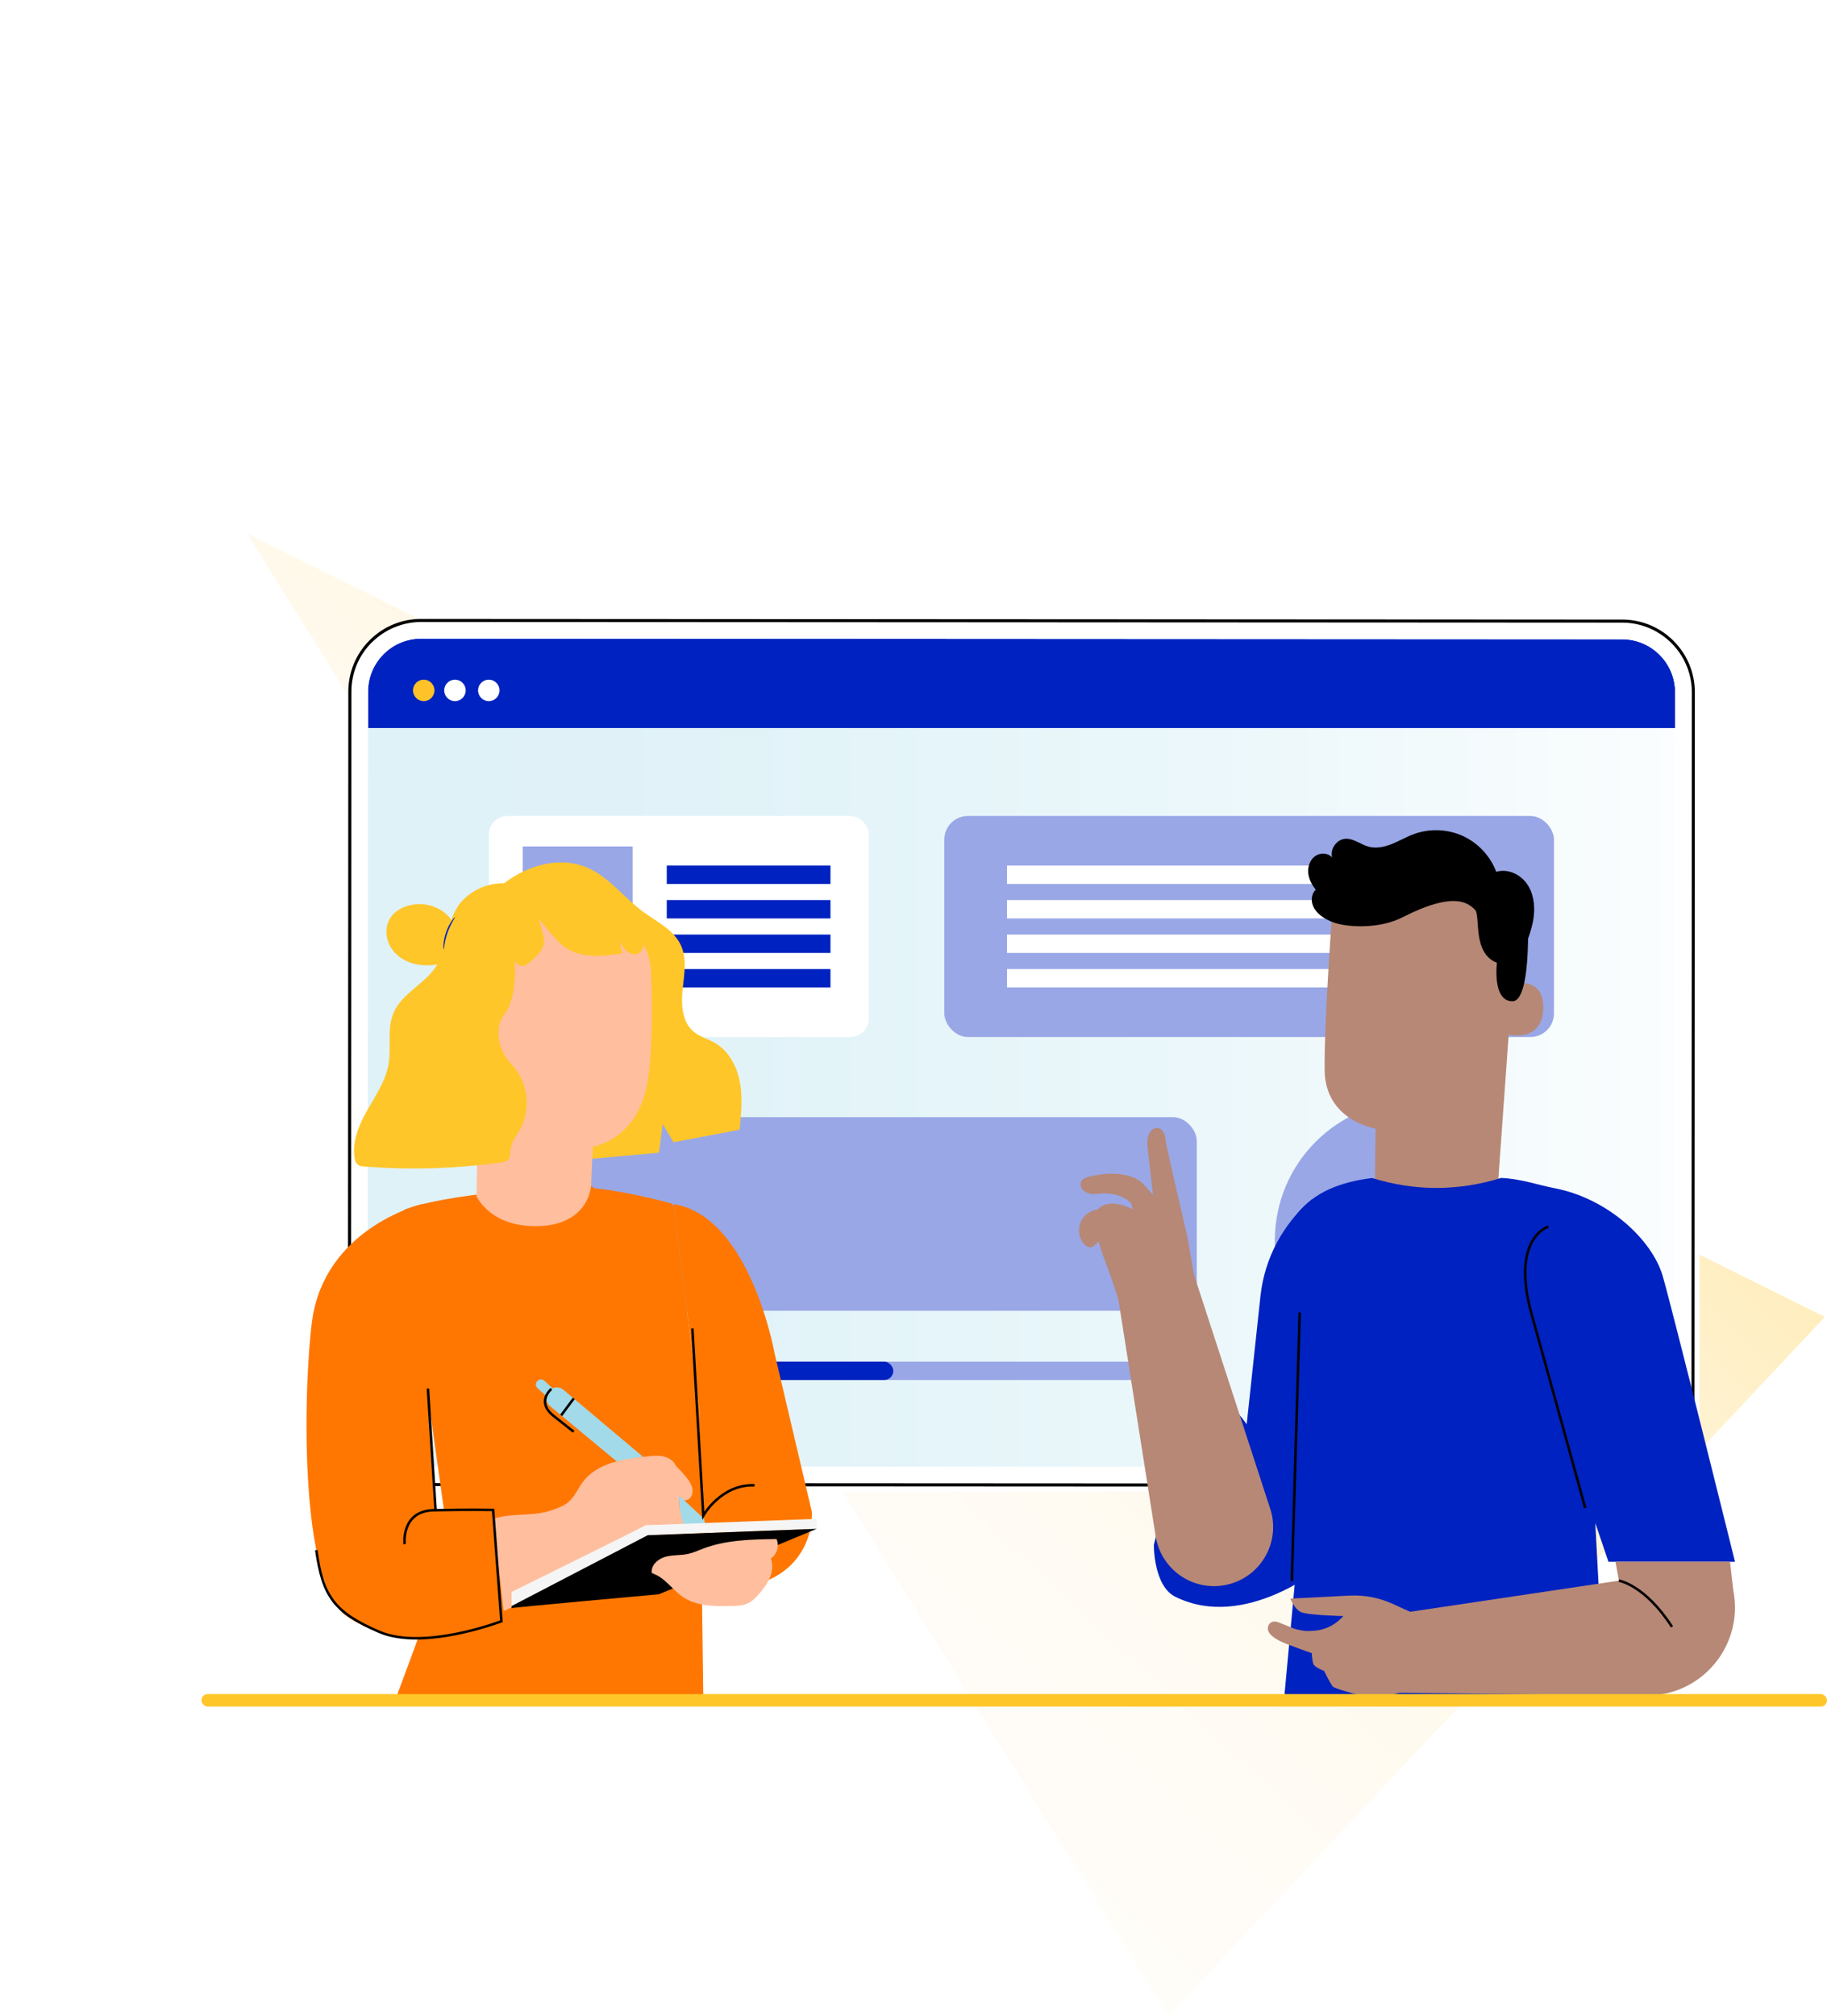 <?xml version="1.0" encoding="UTF-8" standalone="no"?>
<svg
   id="Laag_1"
   viewBox="0 0 729.749 805.106"
   version="1.1"
   width="729.749"
   height="805.106"
   xmlns="http://www.w3.org/2000/svg"
   xmlns:svg="http://www.w3.org/2000/svg">
  <defs
     id="defs45">
    <style
       id="style2">.cls-1{fill:url(#Naamloos_verloop_5);}.cls-2{fill:#0022c0;}.cls-3{fill:#f5f5f5;}.cls-4,.cls-5{fill:#fff;}.cls-6{fill:#ffc629;}.cls-7{fill:#ffbe9d;}.cls-8{fill:#ffc229;}.cls-9{fill:#f70;}.cls-10{fill:#99a7e6;}.cls-11{fill:#b78876;}.cls-12{fill:#a2daea;}.cls-13{fill:url(#Naamloos_verloop_21);opacity:.3;}.cls-14{fill:none;stroke:#000;stroke-miterlimit:10;}.cls-15{opacity:.35;}.cls-5{filter:url(#drop-shadow-2);}</style>
    <linearGradient
       id="Naamloos_verloop_21"
       x1="-2193.58"
       y1="9928.44"
       x2="-1810.56"
       y2="9928.44"
       gradientTransform="rotate(132.91,1223.654,5666.188)"
       gradientUnits="userSpaceOnUse">
      <stop
         offset="0"
         stop-color="#ffc629"
         id="stop4" />
      <stop
         offset=".14"
         stop-color="#ffd35a"
         id="stop6" />
      <stop
         offset=".28"
         stop-color="#ffde86"
         id="stop8" />
      <stop
         offset=".42"
         stop-color="#ffe8aa"
         id="stop10" />
      <stop
         offset=".57"
         stop-color="#ffefc6"
         id="stop12" />
      <stop
         offset=".71"
         stop-color="#fff4da"
         id="stop14" />
      <stop
         offset=".85"
         stop-color="#fff7e6"
         id="stop16" />
      <stop
         offset="1"
         stop-color="#fff9ea"
         id="stop18" />
    </linearGradient>
    <filter
       id="drop-shadow-2"
       filterUnits="userSpaceOnUse">
      <feOffset
         dx="2"
         dy="2"
         id="feOffset21" />
      <feGaussianBlur
         result="blur"
         stdDeviation="5"
         id="feGaussianBlur23" />
      <feFlood
         flood-color="#000"
         flood-opacity=".4"
         id="feFlood25" />
      <feComposite
         in2="blur"
         operator="in"
         id="feComposite27"
         result="result1" />
      <feComposite
         in="SourceGraphic"
         in2="result1"
         id="feComposite29" />
    </filter>
    <linearGradient
       id="Naamloos_verloop_5"
       x1="85.87"
       y1="385.78"
       x2="622.48"
       y2="385.78"
       gradientUnits="userSpaceOnUse">
      <stop
         offset="0"
         stop-color="#a2daea"
         id="stop32" />
      <stop
         offset=".2"
         stop-color="#a6dbeb"
         id="stop34" />
      <stop
         offset=".43"
         stop-color="#b4e1ee"
         id="stop36" />
      <stop
         offset=".67"
         stop-color="#caeaf3"
         id="stop38" />
      <stop
         offset=".92"
         stop-color="#eaf6fa"
         id="stop40" />
      <stop
         offset="1"
         stop-color="#f6fbfd"
         id="stop42" />
    </linearGradient>
  </defs>
  <polygon
     class="cls-13"
     points="675.09,491.25 412.88,770.45 44.99,178.47 "
     id="polygon47"
     style="fill:url(#Naamloos_verloop_21)"
     transform="translate(53.799,34.656)" />
  <g
     id="g69"
     transform="translate(53.799,34.656)">
    <path
       class="cls-5"
       d="m 614.67,221.28 c -5.48,-5.49 -12.78,-8.52 -20.54,-8.52 L 114.4,212.5 h -0.02 c -7.75,0 -15.04,3.02 -20.53,8.5 -5.49,5.48 -8.51,12.78 -8.52,20.54 l -0.16,288.2 c 0,16.02 13.02,29.05 29.03,29.06 l 479.73,0.26 h 0.02 c 7.75,0 15.04,-3.02 20.53,-8.5 5.49,-5.48 8.52,-12.78 8.52,-20.54 l 0.16,-288.2 c 0,-7.76 -3.01,-15.06 -8.5,-20.54 z"
       id="path49" />
    <path
       class="cls-4"
       d="m 99.25,544.72 c 4,4 9.32,6.21 14.98,6.21 l 479.73,0.26 c 11.69,0 21.19,-9.5 21.2,-21.18 l 0.15,-273.95 H 93.2 l -0.15,273.66 c 0,5.66 2.2,10.98 6.2,14.99 z"
       id="path51" />
    <g
       class="cls-15"
       id="g55">
      <rect
         class="cls-1"
         x="85.87"
         y="213.24"
         width="536.61"
         height="345.09"
         rx="28.44"
         ry="28.44"
         id="rect53"
         style="fill:url(#Naamloos_verloop_5)" />
    </g>
    <path
       class="cls-2"
       d="m 615.31,241.82 c 0,-11.68 -9.49,-21.19 -21.18,-21.2 L 114.4,220.36 h -0.01 c -11.68,0 -21.18,9.5 -21.19,21.18 v 14.54 c 0,0 522.1,0 522.1,0 v -14.25 z"
       id="path57" />
    <path
       class="cls-4"
       d="m 607.77,217.56 c -1.41,-0.8 -2.9,-1.48 -4.45,-2.02 -2.88,-1.01 -5.97,-1.57 -9.19,-1.57 L 114.4,213.71 h -0.02 c -3.14,0 -6.2,0.55 -9.09,1.54 -3.79,1.31 -7.27,3.42 -10.23,6.28 -0.12,0.11 -0.24,0.21 -0.36,0.32 -5.26,5.26 -8.16,12.24 -8.16,19.68 l -0.16,288.2 c 0,15.35 12.47,27.85 27.82,27.85 l 479.73,0.26 h 0.02 c 7.43,0 14.42,-2.89 19.67,-8.14 5.26,-5.26 8.16,-12.25 8.16,-19.68 l 0.16,-288.2 c 0,-10.4 -5.72,-19.48 -14.19,-24.26 z m 7.38,312.46 c 0,11.68 -9.51,21.18 -21.2,21.18 l -479.73,-0.26 c -5.66,0 -10.98,-2.21 -14.98,-6.21 -4,-4 -6.2,-9.33 -6.2,-14.99 l 0.15,-273.66 v -14.54 c 0.01,-11.68 9.52,-21.18 21.2,-21.18 h 0.01 l 479.73,0.26 c 11.68,0 21.18,9.52 21.18,21.2 v 14.25 c 0,0 -0.16,273.95 -0.16,273.95 z"
       id="path59" />
    <path
       d="m 614.67,221.28 c -5.48,-5.49 -12.78,-8.52 -20.54,-8.52 L 114.4,212.5 h -0.02 c -7.75,0 -15.04,3.02 -20.53,8.5 -5.49,5.48 -8.51,12.78 -8.52,20.54 l -0.16,288.2 c 0,16.02 13.02,29.05 29.03,29.06 l 479.73,0.26 h 0.02 c 7.75,0 15.04,-3.02 20.53,-8.5 5.49,-5.48 8.52,-12.78 8.52,-20.54 l 0.16,-288.2 c 0,-7.76 -3.01,-15.06 -8.5,-20.54 z m -1.03,328.43 c -5.26,5.25 -12.24,8.14 -19.67,8.14 h -0.02 l -479.73,-0.26 c -15.35,0 -27.83,-12.51 -27.82,-27.85 l 0.16,-288.2 c 0,-7.44 2.9,-14.43 8.16,-19.68 0.11,-0.11 0.24,-0.21 0.36,-0.32 2.96,-2.86 6.44,-4.97 10.23,-6.28 2.89,-1 5.94,-1.54 9.09,-1.54 h 0.02 l 479.73,0.26 c 3.22,0 6.31,0.56 9.19,1.57 1.55,0.54 3.04,1.22 4.45,2.02 8.47,4.78 14.19,13.87 14.19,24.26 l -0.16,288.2 c 0,7.44 -2.9,14.43 -8.16,19.68 z"
       id="path61" />
    <path
       class="cls-8"
       d="m 119.74,241.04 c 0,2.37 -1.92,4.29 -4.29,4.29 -2.37,0 -4.29,-1.92 -4.29,-4.29 0,-2.37 1.92,-4.28 4.29,-4.28 2.37,0 4.29,1.92 4.29,4.28 z"
       id="path63" />
    <path
       class="cls-4"
       d="m 141.43,236.76 c -2.37,0 -4.28,1.92 -4.28,4.28 0,2.36 1.92,4.29 4.28,4.29 2.36,0 4.29,-1.92 4.29,-4.29 0,-2.37 -1.92,-4.28 -4.29,-4.28 z"
       id="path65" />
    <path
       class="cls-4"
       d="m 127.92,236.76 c -2.37,0 -4.29,1.92 -4.29,4.28 0,2.36 1.92,4.29 4.29,4.29 2.37,0 4.29,-1.92 4.29,-4.29 0,-2.37 -1.92,-4.28 -4.29,-4.28 z"
       id="path67" />
  </g>
  <g
     id="g105"
     transform="translate(53.799,34.656)">
    <rect
       class="cls-4"
       x="141.46"
       y="291.19"
       width="151.79"
       height="88.28"
       rx="7.46"
       ry="7.46"
       id="rect71" />
    <rect
       class="cls-2"
       x="212.52"
       y="352.32"
       width="65.39"
       height="7.34"
       id="rect73" />
    <rect
       class="cls-2"
       x="212.52"
       y="338.55"
       width="65.39"
       height="7.34"
       id="rect75" />
    <rect
       class="cls-2"
       x="212.52"
       y="324.77"
       width="65.39"
       height="7.34"
       id="rect77" />
    <rect
       class="cls-2"
       x="212.52"
       y="311"
       width="65.39"
       height="7.34"
       id="rect79" />
    <rect
       class="cls-10"
       x="154.99"
       y="303.36"
       width="43.9"
       height="63.93"
       id="rect81" />
    <rect
       class="cls-10"
       x="323.38"
       y="291.19"
       width="243.52"
       height="88.28"
       rx="9.44"
       ry="9.44"
       id="rect83" />
    <rect
       class="cls-4"
       x="348.43"
       y="311"
       width="193.42"
       height="7.34"
       id="rect85" />
    <rect
       class="cls-4"
       x="348.43"
       y="324.77"
       width="193.42"
       height="7.34"
       id="rect87" />
    <rect
       class="cls-4"
       x="348.43"
       y="338.55"
       width="193.42"
       height="7.34"
       id="rect89" />
    <rect
       class="cls-4"
       x="348.43"
       y="352.32"
       width="193.42"
       height="7.34"
       id="rect91" />
    <path
       class="cls-4"
       d="m 511.15,460.68 -24.68,49.99 c 7.44,3.68 15.81,5.76 24.68,5.76 30.79,0 55.75,-24.96 55.75,-55.75 0,-5.01 -0.67,-9.86 -1.91,-14.49 l -53.83,14.49 z"
       id="path93" />
    <path
       class="cls-10"
       d="m 528.89,407.83 c -5.57,-1.87 -11.53,-2.9 -17.73,-2.9 -30.79,0 -55.75,24.96 -55.75,55.75 0,21.93 12.66,40.89 31.07,49.99 l 24.68,-49.99 z"
       id="path95" />
    <g
       id="g101">
      <rect
         class="cls-10"
         x="141.46"
         y="509.09"
         width="282.76"
         height="7.34"
         rx="3.67"
         ry="3.67"
         id="rect97" />
      <rect
         class="cls-2"
         x="141.46"
         y="509.09"
         width="161.55"
         height="7.34"
         rx="3.67"
         ry="3.67"
         id="rect99" />
    </g>
    <rect
       class="cls-10"
       x="141.46"
       y="411.46"
       width="282.76"
       height="77.32"
       rx="9.52"
       ry="9.52"
       id="rect103" />
  </g>
  <g
     id="g135"
     transform="translate(53.799,34.656)">
    <path
       class="cls-2"
       d="m 449.66,482.93 -5.5,51.2 c 0,0 -10.72,-16.2 -17.97,-8.98 -6.91,6.88 -19.11,57.12 -19.11,57.12 0,0 -0.17,16.38 8.55,20.71 27.9,13.85 58.98,-12.27 58.98,-12.27 L 470.2,444.3 v 0 c -11.57,9.75 -18.93,23.59 -20.54,38.63 z"
       id="path107" />
    <g
       id="g121">
      <g
         id="g117">
        <g
           id="g113">
          <path
             class="cls-11"
             d="m 543.87,447.38 -48.32,-3.86 c -0.3,-5.64 0.1,-27.47 0.1,-27.47 0,0 -20.11,-3.13 -20.35,-23.23 -0.25,-20.1 3.24,-66.26 3.24,-66.26 v 0 c 23.27,-10 50.13,-6.62 70.2,8.82 l 2.98,2.29 -7.84,109.7 z"
             id="path109" />
          <path
             class="cls-11"
             d="m 549.23,358.5 c 0.34,-0.15 13.81,-4.09 13.37,9.66 -0.44,13.74 -14.15,10.47 -14.16,10.07 -0.01,-0.39 0.78,-19.73 0.78,-19.73 z"
             id="path111" />
        </g>
        <path
           d="m 468.74,313.87 c -0.22,-2.49 0.71,-5.17 2.74,-6.63 2.03,-1.46 5.17,-1.37 6.82,0.51 -0.94,-3.36 1.8,-7.23 5.28,-7.45 3.28,-0.21 6.07,2.27 9.24,3.14 3.09,0.85 6.41,0.11 9.39,-1.08 2.97,-1.2 5.76,-2.85 8.77,-3.95 6.28,-2.29 13.47,-2.01 19.54,0.78 6.08,2.79 10.98,8.05 13.33,14.31 4.4,-1.37 9.39,0.86 12.1,4.58 2.71,3.72 3.41,8.61 2.87,13.19 -0.36,3.09 -1.26,6.08 -2.3,9.02 0,0.26 0.03,0.51 0.02,0.77 -0.21,11.05 -1.46,24.04 -6.17,24.11 -8.22,0.13 -6.26,-15.36 -6.26,-15.36 -10.09,-3.9 -6.33,-19.01 -8.85,-21.3 -2.52,-2.29 -7.8,-7.62 -28.92,3.17 -8.2,4.19 -19.1,4.06 -25.06,2.71 -0.17,-0.04 -0.35,-0.06 -0.53,-0.11 -0.04,0 -0.09,-0.02 -0.12,-0.03 -0.07,-0.02 -0.11,-0.05 -0.17,-0.07 -1.9,-0.49 -3.73,-1.23 -5.42,-2.3 -1.91,-1.21 -3.65,-2.85 -4.46,-4.96 -0.81,-2.11 -0.51,-4.75 1.15,-6.29 -1.56,-1.96 -2.78,-4.27 -2.99,-6.76 z"
           id="path115" />
      </g>
      <path
         class="cls-2"
         d="m 583.4,573.53 1.52,28.53 3.4,40.98 H 459.17 l 5.61,-60.54 -11,-95.65 c 0.96,-33.8 13.93,-47.85 40.49,-51.08 0.22,-0.03 -2.32,0.29 -2.09,0.26 3.66,-0.43 0,0 2.09,-0.26 17.17,5.29 34.35,5.28 51.52,-0.03 v 0 c 7.96,0.34 14.56,2.79 21.33,4.09 21.33,4.09 38.9,20.57 43.16,34.92 3.51,11.81 28.92,114.26 28.92,114.26 h -50.54 l -5.26,-15.46 z"
         id="path119" />
    </g>
    <g
       id="g127">
      <path
         class="cls-11"
         d="m 453.55,567.82 -30.42,-93.39 -2.75,-15.68 c 0,0 -8.28,-34.95 -8.64,-38.41 -0.42,-4 -2.45,-4.75 -3.92,-4.5 -2.28,0.4 -3.6,3.4 -3.34,6.84 0.09,1.19 2.26,19.9 2.26,19.9 0,0 -1.02,-1.46 -4.17,-4.66 -3.15,-3.21 -9.87,-4.51 -16.52,-3.58 -6.65,0.93 -8.43,1.78 -8.19,4.38 0.1,1.04 0.77,1.82 1.58,2.38 1.32,0.92 2.97,1.24 4.56,1.04 10.67,-1.35 14.17,4.06 14.17,4.06 l 0.36,2.05 c 0,0 -7,-3.94 -11.96,-1.42 -0.81,0.41 -1.43,0.93 -1.93,1.5 -2.84,0.33 -5.46,2.19 -6.67,4.78 -1.27,2.69 -0.96,6.06 0.77,8.48 0.83,1.16 2.23,2.16 3.59,1.74 0.72,-0.23 1.25,-0.81 1.77,-1.35 0.27,-0.29 0.56,-0.57 0.88,-0.81 l 1.81,5.61 c 0,0 4.75,12.37 6.2,17.99 l 14.81,94.04 c 2.05,13.04 14.4,21.86 27.4,19.58 v 0 c 14.14,-2.48 22.81,-16.91 18.36,-30.56 z"
         id="path123" />
      <path
         class="cls-11"
         d="m 419.92,473.48 c -1.9,0.75 -4.07,-0.47 -5.32,-2.1 -1.25,-1.62 -1.91,-3.62 -3.03,-5.33 -3.37,-5.11 -10.38,-6.97 -13.5,-12.23 -0.44,-0.73 -0.74,-1.78 -0.12,-2.36 0.58,-0.54 1.51,-0.26 2.24,0.05 6.23,2.62 12.46,5.24 18.68,7.86"
         id="path125" />
    </g>
    <g
       id="g133">
      <path
         class="cls-11"
         d="m 507.83,609.23 85,-12.68 -1.37,-7.56 h 45.75 l 1.34,11.63 c 4.14,21.55 -12.24,41.59 -34.18,41.81 l -99.14,-1.1 z"
         id="path129" />
      <path
         class="cls-11"
         d="m 513.96,610.69 c -0.45,0.15 -6.18,-2.42 -11.31,-4.79 -5.45,-2.52 -11.42,-3.68 -17.41,-3.38 l -23.63,1.2 c 0,0 1.46,3.9 3.97,5.29 2.51,1.39 17.2,1.68 17.2,1.68 l -0.75,0.77 c -3.1,3.19 -7.32,5.04 -11.76,5.15 l -2.26,0.06 c -1.68,-0.13 -3.33,-0.46 -4.93,-0.96 l -5.83,-2.36 c -1.76,-0.8 -3.63,-0.67 -4.39,1.11 -0.69,1.61 -0.19,3.82 4.63,6.24 2.69,1.36 12.66,4.8 12.66,4.8 0,0 0.15,2.76 0.58,4.21 0.44,1.45 4.35,2.9 4.35,2.9 0,0 2.47,5.08 3.48,6.24 0.46,0.52 4,1.62 7.78,2.68 6.1,1.71 12.55,1.67 18.62,-0.14 l 9.01,-2.69 v -27.43"
         id="path131" />
    </g>
  </g>
  <g
     id="g179"
     transform="translate(53.799,34.656)">
    <path
       class="cls-9"
       d="m 125.39,581.57 c 2.03,0 -15.48,47.03 -19.99,59.04 -0.5,1.33 -0.85,2.5 -0.85,2.5 l 122.56,0.21 -1.45,-114.03 c 0,-0.08 0,-0.15 -0.02,-0.22 L 215.39,447.5 c -0.1,-0.81 -0.68,-1.48 -1.46,-1.69 -4.85,-1.32 -22.34,-5.83 -35.72,-6.32 -15.68,-0.58 -38.36,2.53 -38.36,2.53 0,0 -20.35,2.1 -31.55,6.14 -0.9,0.32 -1.45,1.23 -1.31,2.18 l 18.4,131.24 z"
       id="path137" />
    <path
       class="cls-6"
       d="m 142.88,322.17 c 9.8,-9.97 25.26,-15.86 38.06,-10.26 8.61,3.77 14.45,11.85 22.01,17.44 5.5,4.07 12.3,7.21 15.19,13.42 2.54,5.47 1.32,11.84 0.7,17.85 -0.61,6 -0.18,12.93 4.47,16.77 2.44,2.02 5.65,2.82 8.4,4.39 5.53,3.17 8.82,9.34 10.01,15.61 1.19,6.27 0.55,12.72 -0.1,19.07 l -26.38,5.03 -4.33,-7.29 -1.51,11.46 -33.67,3.04 -32.85,-106.52 z"
       id="path139" />
    <path
       class="cls-7"
       d="m 138.53,333.06 -0.06,7.34 -2.08,110.04 c -0.18,12.75 12.02,23.61 25.68,23.7 v 0 c 13.79,0.09 19.42,-10.27 19.82,-23.15 0.41,-13.52 1.1,-27.75 1.1,-27.75 0,0 17.5,-2.41 21.73,-25.04 2.11,-11.25 2.05,-29.8 1.51,-44.97 -0.48,-13.66 -12.23,-24.17 -25.85,-23.1 l -41.86,2.94 z"
       id="path141" />
    <path
       class="cls-9"
       d="m 115.07,446.08 c 0,0 -36.55,8.58 -43.64,43.24 -3.26,15.93 -7.82,107.39 13.48,121.59 27.5,18.34 62.45,1.65 62.45,1.65 l -4.49,-44.24 h -22.7 l -3.06,-48.46 c 0.85,3.72 -2.05,-73.78 -2.05,-73.78 z"
       id="path143" />
    <path
       class="cls-9"
       d="m 245.11,598.33 c 7.09,-0.73 13.85,-4.25 18.5,-9.64 4.66,-5.39 7.16,-12.59 6.85,-19.71 l -14.93,-63.45 c 0,0 -9.68,-54.45 -40.3,-59.36 l 10.43,83.01 -1,17.49 c 0,0 0.47,11.57 1.65,33.26 l 18.78,18.39 z"
       id="path145" />
    <path
       class="cls-6"
       d="m 154.76,319.63 c 4.12,5.53 6.07,9.77 8.54,19.6 1.21,4.81 -2.7,8.21 -6.59,11.15 -1.82,1.38 -4.46,0.42 -4.95,-1.81 v 0 c 0,0 1.35,15.06 -4.1,21.81 -2.55,3.17 -2.66,7.23 -2.05,10.65 0.62,3.49 2.42,6.64 4.86,9.21 6.31,6.64 8.07,17.47 3.71,25.61 -1.12,2.08 -2.57,3.99 -3.46,6.18 -0.51,1.25 -0.81,2.66 -0.73,4 0.1,1.66 -1.04,3.12 -2.68,3.36 -18.69,2.71 -37.68,3.28 -56.49,1.7 -1.32,-0.11 -2.46,-1.05 -2.77,-2.34 -1.47,-6.24 0.98,-13.05 4.14,-18.79 3.52,-6.42 8.01,-12.57 9.22,-19.79 1.14,-6.79 -0.71,-14.12 2.02,-20.45 3.35,-7.76 12.46,-11.43 17.01,-18.55 4.3,-6.72 3.96,-15.53 7.81,-22.51 4.95,-8.97 17.13,-13.11 26.52,-9.01"
       id="path147" />
    <path
       class="cls-6"
       d="m 155.81,327.97 c 7.15,3.67 10.45,12.42 17.4,16.46 6.32,3.69 14.22,2.71 21.46,1.63 -0.27,-1.61 -0.54,-3.21 -0.81,-4.82 0.73,1.41 1.49,2.85 2.68,3.9 1.19,1.05 2.93,1.63 4.4,1.04 2.43,-0.98 2.75,-4.32 2.13,-6.86 -1,-4.07 -3.38,-7.72 -6.32,-10.7 -5.35,-5.43 -12.69,-8.85 -20.28,-9.46 -7.6,-0.61 -15.39,1.61 -21.53,6.12"
       id="path149" />
    <path
       class="cls-6"
       d="m 128.08,346.57 c 2.34,-5.27 0.83,-11.9 -3.32,-15.9 -4.16,-4 -10.61,-5.27 -16.09,-3.49 -2.45,0.8 -4.77,2.21 -6.28,4.3 -2.79,3.85 -2.24,9.51 0.64,13.29 2.88,3.78 7.68,5.78 12.43,6.04 4.74,0.26 9.45,-1.04 13.84,-2.86"
       id="path151" />
    <g
       id="g165">
      <g
         id="g157">
        <path
           class="cls-12"
           d="m 165.88,526.84 c 7.95,6.56 26.66,22.09 26.66,22.09 l 10.48,-1.86 -31.73,-26.7 c -1.7,-1.43 -4.23,-1.29 -5.77,0.32 v 0 c -1.69,1.77 -1.52,4.6 0.37,6.16 z"
           id="path153" />
        <path
           class="cls-12"
           d="m 165.04,523.43 -4.12,-3.72 c -0.81,-0.73 -0.89,-1.96 -0.19,-2.79 v 0 c 0.74,-0.87 2.05,-0.96 2.9,-0.19 l 3.96,3.63 z"
           id="path155" />
      </g>
      <g
         id="g163">
        <path
           class="cls-7"
           d="m 143.24,571.87 c 7.54,-2.53 15.55,-0.83 23.08,-3.36 2.53,-0.85 5.13,-1.74 7.12,-3.51 2.39,-2.13 3.61,-5.25 5.52,-7.82 5.71,-7.68 16.36,-9.28 25.88,-10.25 2.22,-0.23 4.5,-0.45 6.67,0.1 2.17,0.55 4.24,2.03 4.84,4.18 0.61,2.15 -0.78,4.83 -3,5.06 2.09,0.09 3.55,2.21 3.93,4.26 0.38,2.05 0.04,4.18 0.32,6.25 0.39,2.91 1.98,5.63 1.89,8.56 -0.13,4.01 -3.45,7.32 -7.16,8.86 -3.71,1.54 -7.81,1.74 -11.78,2.3 -19.52,2.75 -34.36,13.83 -53.18,22.2"
           id="path159" />
        <path
           class="cls-7"
           d="m 217.47,563.21 c 0.64,1.34 2.62,1.64 3.84,0.79 1.22,-0.85 1.69,-2.5 1.48,-3.97 -0.22,-1.47 -1.01,-2.8 -1.88,-4 -1.6,-2.19 -3.54,-4.12 -5.46,-6.03 l -6.05,5.06 z"
           id="path161" />
      </g>
    </g>
    <path
       class="cls-12"
       d="m 217.47,562.56 9.92,9.3 1.27,5.53 -9.17,-2.07 c -1.31,-4.67 -2.28,-9.11 -2.01,-12.76 z"
       id="path167" />
    <path
       class="cls-3"
       d="m 204.05,574.42 c -0.2,0.36 -53.51,26.64 -53.51,26.64 v 5.65 l 54.39,-28.29 67.49,-2.55 v -4 l -68.38,2.55 z"
       id="path169" />
    <path
       d="m 150.54,607.52 c 0.37,-0.25 58.85,-5.53 58.85,-5.53 l 63.03,-26.13 -67.49,2.55 -54.39,28.29 v 0.81 z"
       id="path171" />
    <path
       class="cls-7"
       d="m 206.54,593.53 c -0.47,-3.06 2.46,-5.69 5.45,-6.51 2.99,-0.82 6.19,-0.49 9.21,-1.18 1.94,-0.44 3.76,-1.29 5.62,-2 9.32,-3.58 19.55,-3.76 29.53,-3.9 1.24,2.66 0.21,6.17 -2.26,7.75 0.91,2.39 0.63,5.11 -0.31,7.49 -0.94,2.38 -2.5,4.45 -4.16,6.4 -1.4,1.64 -2.95,3.26 -4.93,4.13 -1.96,0.87 -4.18,0.93 -6.32,0.97 -6.7,0.14 -13.88,0.15 -19.42,-3.62 -4.3,-2.93 -7.29,-7.95 -12.28,-9.43 0.39,0.02 0.79,0.03 1.18,0.05"
       id="path173" />
    <path
       class="cls-9"
       d="m 136.39,442.79 c 0,0 5.51,12.99 25.4,12.17 19.89,-0.83 20.53,-16.26 20.53,-16.26 l 13.31,14.15 -12.64,26.05 -16.98,12.67 -23.13,-9.51 -19.06,-14.79 12.57,-24.49 z"
       id="path175" />
    <path
       class="cls-2"
       d="m 127.94,331.6 c 0.15,0.11 -1.74,2.6 -2.99,6.19 -1.28,3.58 -1.36,6.71 -1.54,6.7 -0.14,0.02 -0.33,-3.2 0.98,-6.9 1.28,-3.7 3.45,-6.1 3.54,-6 z"
       id="path177" />
  </g>
  <rect
     class="cls-6"
     x="80.469"
     y="676.506"
     width="649.28"
     height="4.99"
     rx="2.5"
     ry="2.5"
     id="rect181" />
  <path
     class="cls-14"
     d="m 618.429,489.816 c 0,0 -15.16,4.52 -6.64,35.07 8.51,30.55 21.38,77.27 21.38,77.27"
     id="path183" />
  <line
     class="cls-14"
     x1="519.129"
     y1="524.136"
     x2="515.989"
     y2="631.366"
     id="line185" />
  <path
     class="cls-14"
     d="m 646.629,631.206 c 0,0 10.35,1.64 21.21,18.45"
     id="path187" />
  <path
     class="cls-14"
     d="m 161.609,616.626 c 0,0 -1.51,-13.22 11.61,-13.54 13.11,-0.32 23.74,-0.13 23.74,-0.13 l 3.31,44.47 c 0,0 -31.02,11.92 -48.87,4.19 -17.85,-7.73 -22.47,-14.05 -25.06,-32.6"
     id="path189" />
  <line
     class="cls-14"
     x1="170.919"
     y1="554.516"
     x2="173.979"
     y2="602.986"
     id="line191" />
  <path
     class="cls-14"
     d="m 220.249,554.636 c 0,0 -6.27,5.09 0.86,10.77 7.14,5.69 8.05,6.33 8.05,6.33"
     id="path193" />
  <line
     class="cls-14"
     x1="229.159"
     y1="558.456"
     x2="224.149"
     y2="565.196"
     id="line195" />
  <path
     class="cls-14"
     d="m 276.549,530.506 4.37,74.73 c 0,0 7.14,-12.67 20.46,-12.1"
     id="path197" />
</svg>

